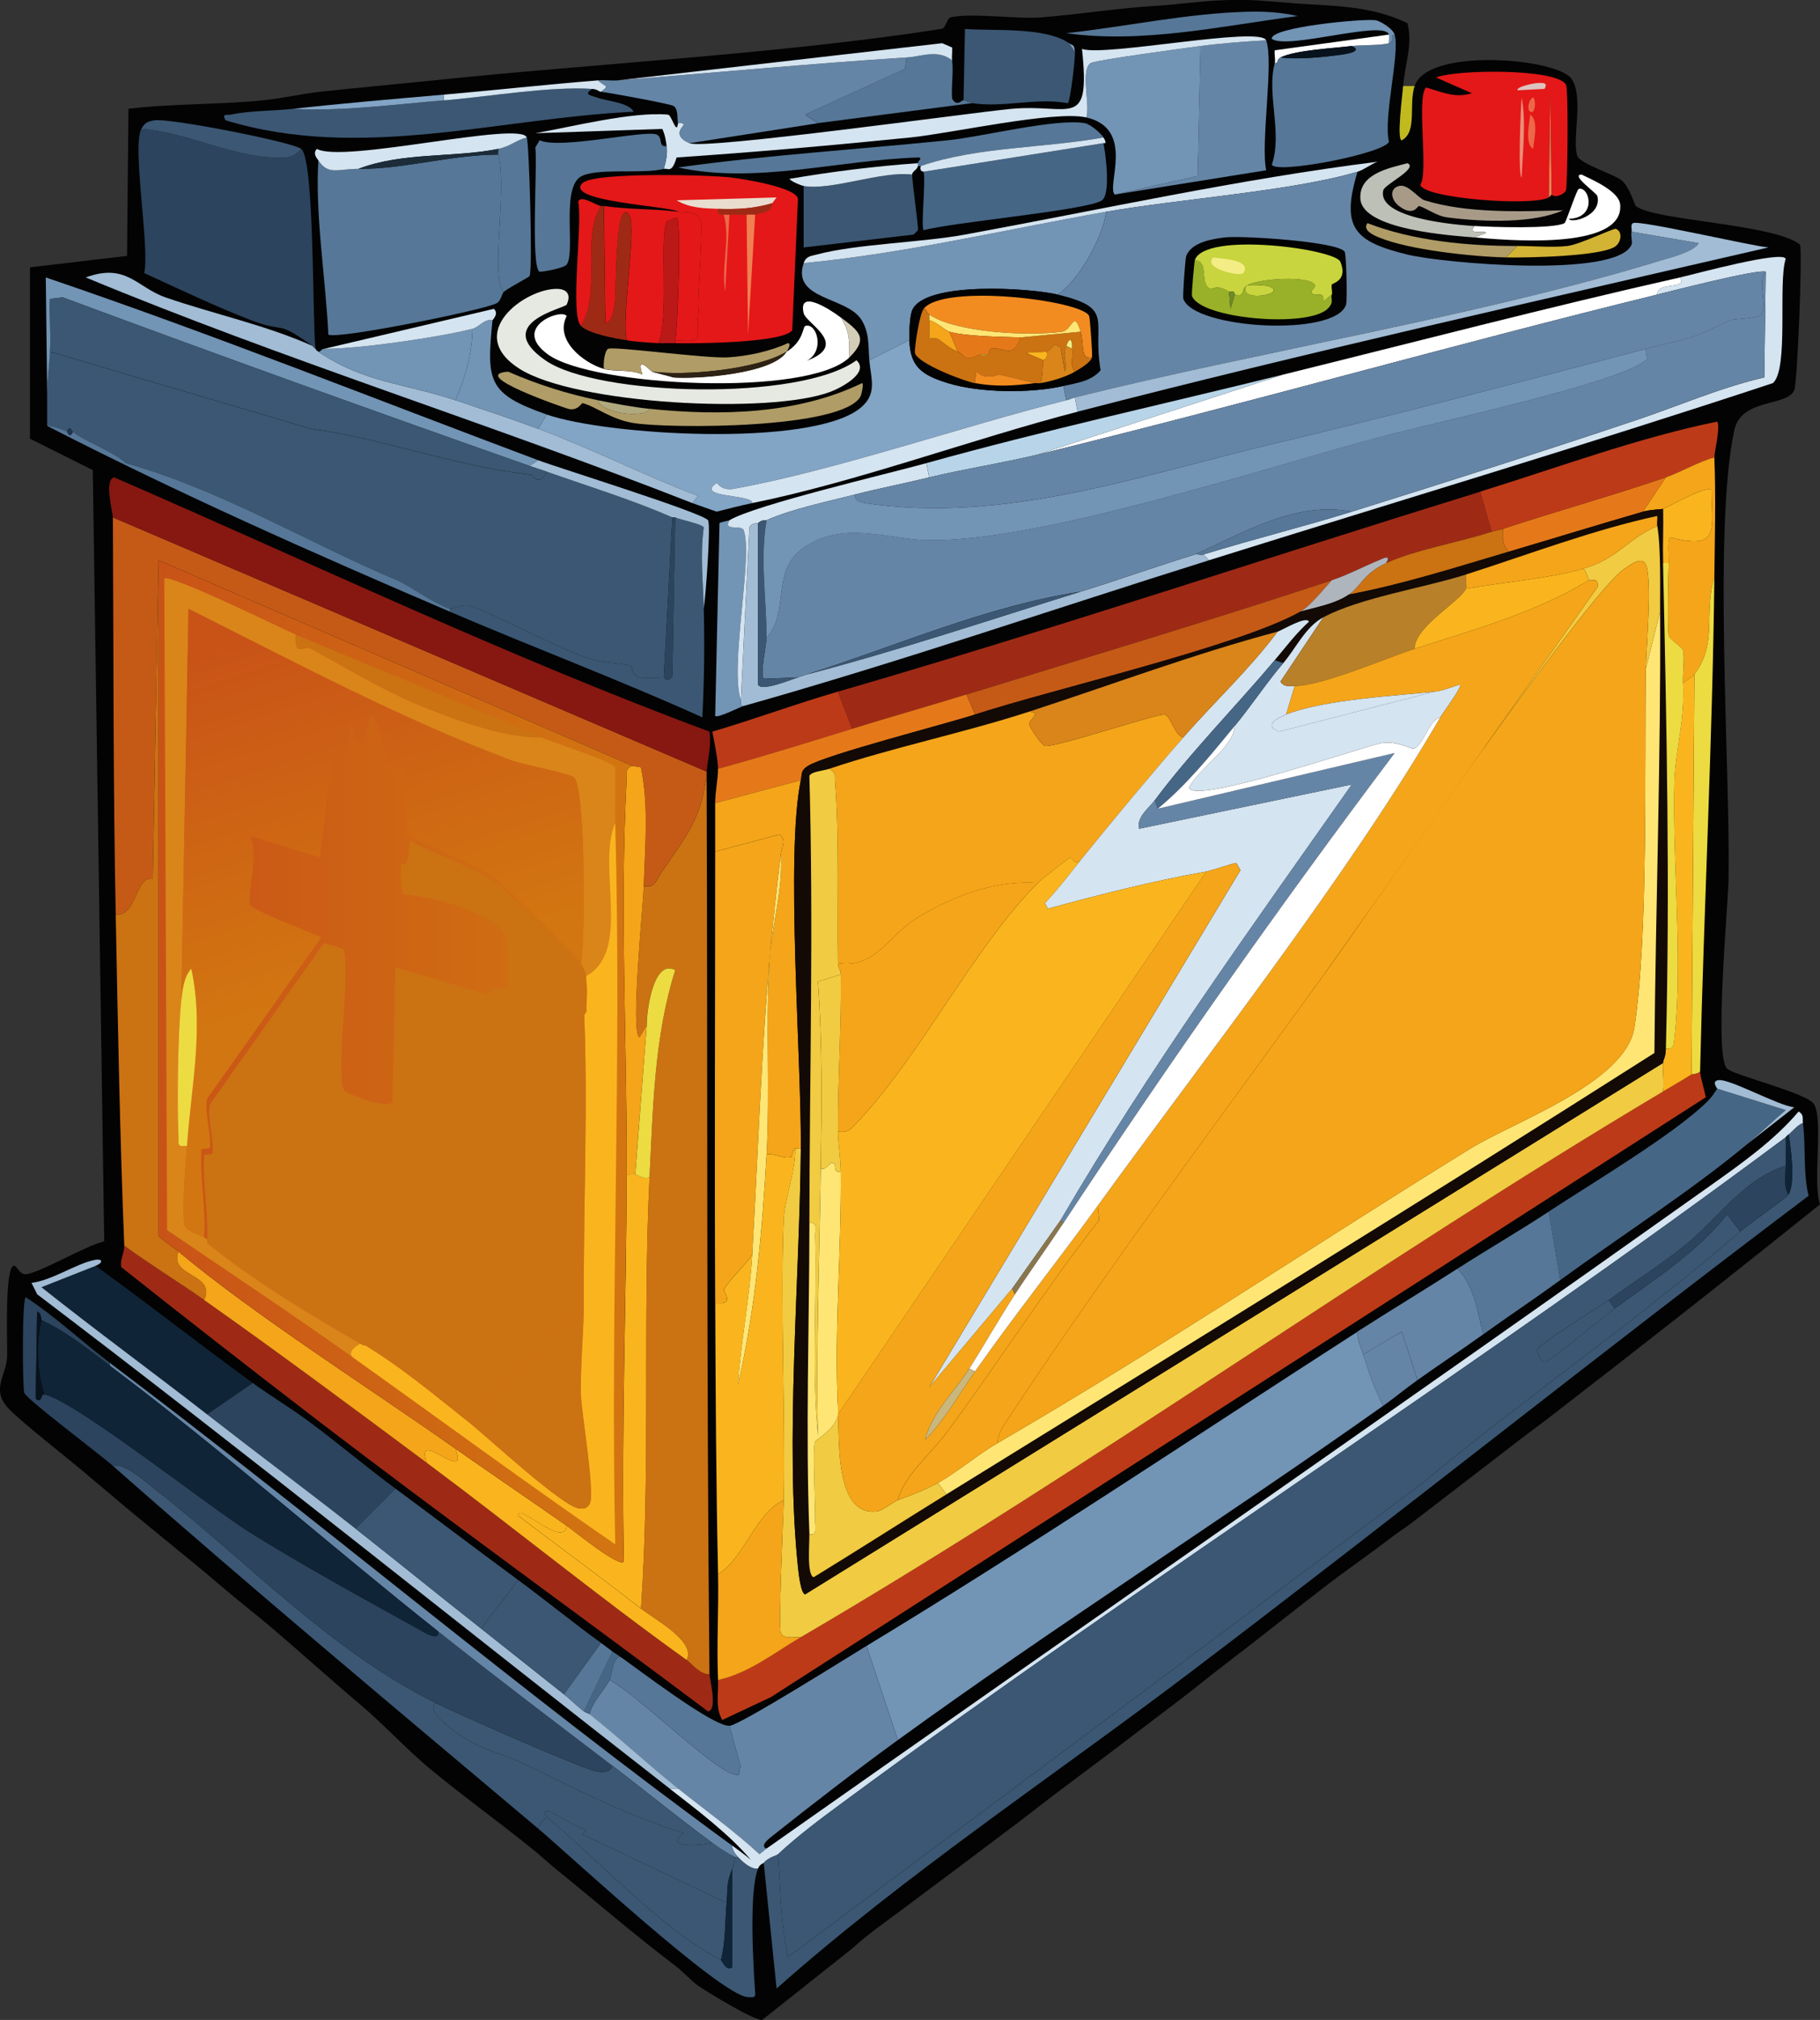 <?xml version="1.0" encoding="UTF-8"?>
<svg id="Ebene_2" data-name="Ebene 2" xmlns="http://www.w3.org/2000/svg" xmlns:xlink="http://www.w3.org/1999/xlink" viewBox="0 0 461.6 512"><rect x="0" y="0" width="461.6" height="512" fill="#333333" stroke="none"/>
  <defs>
    <style>
      .cls-1 {
        fill: #e41818;
      }

      .cls-2 {
        fill: #2e2214;
      }

      .cls-3 {
        fill: #2c445d;
      }

      .cls-4 {
        fill: #e6e8e2;
      }

      .cls-5 {
        fill: #c0ba1e;
      }

      .cls-6 {
        fill: url(#Unbenannter_Verlauf_9);
      }

      .cls-7 {
        fill: #08121d;
      }

      .cls-8 {
        fill: #030303;
      }

      .cls-9 {
        fill: #afb5bc;
      }

      .cls-10 {
        fill: #102437;
      }

      .cls-11 {
        fill: #b0a97d;
      }

      .cls-12 {
        fill: #f4a519;
      }

      .cls-13 {
        fill: #ddc3be;
      }

      .cls-14 {
        fill: #cb7213;
      }

      .cls-15 {
        fill: #b09c66;
      }

      .cls-16 {
        fill: #eddb42;
      }

      .cls-17 {
        fill: #99b029;
      }

      .cls-18 {
        fill: #82a4c5;
      }

      .cls-19 {
        fill: #bdc0b6;
      }

      .cls-20 {
        fill: #e5791a;
      }

      .cls-21 {
        fill: #ed6849;
      }

      .cls-22 {
        fill: #ffe674;
      }

      .cls-23 {
        fill: #861811;
      }

      .cls-24 {
        fill: #fff;
      }

      .cls-25 {
        fill: #130a06;
      }

      .cls-26 {
        fill: #eb8d79;
      }

      .cls-27 {
        fill: #a79b88;
      }

      .cls-28 {
        fill: #f4ed85;
      }

      .cls-29 {
        fill: #1c2c38;
      }

      .cls-30 {
        fill: #b8d4e8;
      }

      .cls-31 {
        fill: #f1cb41;
      }

      .cls-32 {
        fill: #fab51e;
      }

      .cls-33 {
        fill: #a1bcd4;
      }

      .cls-34 {
        fill: #3b5773;
      }

      .cls-35 {
        fill: #22354c;
      }

      .cls-36 {
        fill: #d4e4f0;
      }

      .cls-37 {
        fill: url(#Unbenannter_Verlauf_9-2);
      }

      .cls-38 {
        fill: #f08052;
      }

      .cls-39 {
        fill: #b88029;
      }

      .cls-40 {
        fill: #bd3a18;
      }

      .cls-41 {
        fill: #567797;
      }

      .cls-42 {
        fill: #7294b5;
      }

      .cls-43 {
        fill: #8a764d;
      }

      .cls-44 {
        fill: #e9ddcf;
      }

      .cls-45 {
        fill: #bb1818;
      }

      .cls-46 {
        fill: #d3ccb7;
      }

      .cls-47 {
        fill: #c8d53e;
      }

      .cls-48 {
        fill: #6585a6;
      }

      .cls-49 {
        fill: #6e8a2b;
      }

      .cls-50 {
        fill: #466686;
      }

      .cls-51 {
        fill: #d9851a;
      }

      .cls-52 {
        fill: #f28c21;
      }

      .cls-53 {
        fill: #9e2a16;
      }

      .cls-54 {
        fill: #c55a17;
      }

      .cls-55 {
        fill: #cab77e;
      }

      .cls-56 {
        fill: #d3b334;
      }
    </style>
    <linearGradient id="Unbenannter_Verlauf_9" data-name="Unbenannter Verlauf 9" x1="40.2" y1="269.01" x2="160.39" y2="269.01" gradientUnits="userSpaceOnUse">
      <stop offset="0" stop-color="#c95317"/>
      <stop offset="1" stop-color="#d27611"/>
    </linearGradient>
    <linearGradient id="Unbenannter_Verlauf_9-2" data-name="Unbenannter Verlauf 9" x1="66.77" y1="161.28" x2="94.29" y2="247.5" xlink:href="#Unbenannter_Verlauf_9"/>
  </defs>
  <g id="Ebene_1-2" data-name="Ebene 1">
    <g>
      <path class="cls-8" d="M327.65.81c10.12.7,20.1.55,29.32,5.07,1.41,5.4-.72,10.68-1.09,15.93-.12,1.76-1.7,13.66-.36,13.76,4.02-2.22,1.68-8.97,3.26-13.76,3.27-9.9,36.27-7.05,39.82-1.81,3.17,4.68.02,15.45,1.45,19.55.69,1.97,9.66,4.79,11.22,6.15,2.23,1.94,3.21,6.19,3.62,6.52,4.63,3.74,34.92,4.47,41.63,9.77.71,1.7-.68,35.25-1.45,36.93-1.95,4.24-13.44,1.93-15.21,10.14-5.36,24.95-1.01,84.89-1.45,113.68-.11,6.97-3.76,45.13-.36,48.15,2.02,1.8,20.49,6.18,22.08,9.05,2.32,4.18-.43,19.63,1.45,25.34-22.97,18.45-46.19,36.68-69.51,54.67-1.89,1.46-3.89,2.88-5.79,4.34-9.4,7.24-18.84,14.49-28.24,21.72-1.48,1.14-3.27,2.23-5.07,3.62-5.44,4.19-11.18,8.11-16.65,12.31-8.72,6.69-17.33,13.62-26.07,20.27-3.42,2.6-6.74,5.38-10.14,7.96-6.03,4.58-12.07,9.18-18.1,13.76-4.8,3.64-9.68,7.22-14.48,10.86-3.14,2.38-6.26,4.86-9.41,7.24-9.62,7.26-19.31,14.51-28.96,21.72-4.39,3.28-8.97,6.43-13.03,10.14l-22.81,18.1c-2.08.17-13.92-7.06-16.29-8.69-1.57-1.09-3.93-3.67-5.79-5.07-9.97-7.51-20.56-16.65-30.41-24.62-1.67-1.35-3.35-2.94-5.07-4.34-8.71-7.11-18.4-14.03-26.79-21-5.91-4.92-11.66-11.23-18.1-16.65-7.3-6.14-14.44-12.63-21.72-18.83-4.04-3.43-8.3-6.71-12.31-10.14-9.76-8.35-19.98-16.27-29.69-24.62-1.44-1.24-2.94-2.4-4.34-3.62-4.84-4.22-17.36-13.88-20.64-17.38-4.61-4.92-.51-8.18-.36-13.4.08-2.68-.72-23.06,1.81-22.81.56.06,1.45,2.27,2.9,2.17,3.38-.22,15.46-7.41,19.91-8.33l-2.9-195.5-15.93-7.96v-43.44l24.62-2.9.36-37.29c11.37-1.37,23.02-1,34.39-2.17,4.81-.5,9.62-1.65,14.48-2.17,9.64-1.04,19.32-1.9,28.96-2.9,41.98-4.36,87.15-6.59,128.52-13.03.82-.13,1.31-2.7,2.17-2.9,5.54-1.23,16.66.53,23.17,0,9.47-.78,19.17-2.32,28.6-2.9,5.79-.35,11.59-1.22,17.38-1.45,7.5-.3,10.78.27,17.38.72Z"/>
      <g>
        <path class="cls-24" d="M373.99,60.18l2.9-1.09c-.06-.97-4.95.72-2.9-1.81,4.06.28,20,.8,22.81-.72.41-.22,3.11-8.57,3.62-8.69,2.74-.65,4.74,7.38-2.53,7.6.62,1.28,8.46-.78,7.24-5.79-.19-.77-6.94-5.41-3.98-5.43,2.78,1.36,9.48,4.22,9.77,7.6,1.06,12.01-30.38,8.88-36.93,8.33Z"/>
        <path class="cls-19" d="M373.99,57.29c-2.06,2.53,2.84.84,2.9,1.81l-2.9,1.09c-5.77-.48-28.42-1.91-28.96-9.77-.44-6.36,7.23-7.81,11.95-9.05,2.84,1.3-5.81,5.36-6.15,6.88-1.63,7.25,18.94,8.76,23.17,9.05Z"/>
        <path class="cls-27" d="M354.8,47.15c2.34-.63,4.88,3.11,6.52,3.62,10.52,3.3,24.1,2.88,35.12,2.53-7.37,3.31-19.88,3.04-29.32,1.81-2.91-.38-5.29-2.36-7.24-2.9-.3-.08-1.32,2.87-5.07,0-2-1.53-2.55-4.38,0-5.07Z"/>
        <path class="cls-15" d="M384.85,62.35l-2.9,2.9c-8.41-.19-24.57-1.89-32.22-5.07-1.05-.43-4.34-1.78-2.9-3.62,11.67,4.52,25.51,5.81,38.01,5.79Z"/>
        <path class="cls-56" d="M381.95,65.25l2.9-2.9c3.92,0,8.94.43,12.67,0,3.16-.36,11.7-4.57,12.31-4.34,1.68.63,1.41,3.18,0,4.34-3.24,2.68-23.02,3.01-27.88,2.9Z"/>
        <g>
          <path class="cls-1" d="M393.54,49.32l-.36-25.34-.36,26.07c-4.33,2.34-32.25.19-32.58-3.26,2.13-2.95-1.05-22.13,1.45-24.62,3.87,1.11,7.38,2.83,11.59,1.45l-9.05-3.98c5.11-2.07,30.52-2.34,32.94,1.81.68,1.16.4,25.51,0,26.79-.23.76-2.55,2.15-3.62,1.09Z"/>
          <g>
            <polygon class="cls-38" points="393.54 49.32 392.82 50.05 393.18 23.98 393.54 49.32"/>
            <path class="cls-26" d="M385.94,24.7c1.18,6.49.23,13.68,0,20.27-1.01,0-.23-18.53,0-20.27Z"/>
            <path class="cls-21" d="M388.11,29.05c2.17,1.43.94,6.57.72,8.69-2.16-1.39-.94-6.56-.72-8.69Z"/>
            <path class="cls-13" d="M389.56,21.08c1.1,0,3.33-.49,2.17,1.45l-6.88.36c-.19-1.01,4.45-1.81,4.71-1.81Z"/>
            <path class="cls-21" d="M388.83,24.7c.76.44.65,4.41-.72,3.62-.92-.53-.38-3.16.72-3.62Z"/>
          </g>
        </g>
      </g>
      <g>
        <path class="cls-4" d="M141.2,73.22c2.61.01,3.69,1.45,2.53,3.98-.45.98-19.06,4.65-5.43,14.12,13.21,9.17,64.63,10.48,78.92,0,3.41,3.09-3.81,6.93-6.52,7.96-15.35,5.87-64.76,3.18-78.92-5.79s1.32-20.31,9.41-20.27Z"/>
        <path class="cls-24" d="M213.25,80.46c2.35,3.75,2.13,5.91,2.17,10.14-10.42,10.15-65.12,7.38-76.39-.72-9.54-6.86,3.35-11.83,4.71-9.77-3.17,6,4.19,11.88,9.41,13.4,2.69.78,7.18.04,9.77,1.45-1.72-5.39,2.19-.77,2.53-.72l5.43,1.45c6.27.42,25.17-.96,28.6-6.52,4.31-2.62,4.14-6.3,4.71-6.52,3.23-1.24,5.69,8.1-1.45,9.41,14.06-4.16,1.75-9.88,1.09-12.67-1.51-6.34,6.89-.84,9.41,1.09Z"/>
        <path class="cls-15" d="M151.7,101.45c.2,2.98,11.52,4.91,13.03,2.17,18,1.85,37.52,1.42,53.94-6.52.46.24-.24,3.01-.36,3.26-4.21,8.44-48.4,8.31-57.56,6.88-5.79-.9-9.63-4.22-13.03-5.07-.19-.05-1.23,2.12-3.62,1.45-1.23-.35-25.56-8.69-15.21-9.41,7.21,3.16,15.1,5.69,22.81,7.24Z"/>
        <path class="cls-15" d="M199.49,89.14c-7.44,4.52-25.57,6.19-34.03,5.07-.34-.05-4.26-4.66-2.53.72-2.6-1.41-7.08-.67-9.77-1.45-.19-1.14.13-4.57,1.09-5.07,1.35-.7,24.78,2.51,30.41,2.17,4.92-.3,10.68-1.52,15.21-3.62.92.21-.12,1.78-.36,2.17Z"/>
        <path class="cls-11" d="M164.74,103.63c-1.51,2.74-12.83.8-13.03-2.17,4.12.83,8.88,1.75,13.03,2.17Z"/>
        <path class="cls-46" d="M215.42,90.59c-.05-4.23.18-6.39-2.17-10.14,4.49,3.43,7.22,5.22,2.17,10.14Z"/>
        <g>
          <path class="cls-1" d="M171.98,53.67c2.16.29,4.86-.43,5.79,2.53.45,1.43-.68,17.62-.72,21,0,.77.32.17,0,2.9-.65,5.64,2.24,6.77-5.79,6.15.67-3.65,1.63-30.23.36-31.13-.11-.08-2.47.96-2.53,1.09-1.91,3.91.71,25-2.17,30.77-2.62-.16-5.38-.32-7.96-.72-1.42-5.28,2.48-28.41.72-31.5-3.62-6.36-3.47,19.8-3.62,21-.2,1.51-.48,6.02-2.53,6.15l-.36-29.69c6.56.93,13.1.69,18.83,1.45Z"/>
          <path class="cls-53" d="M158.94,86.25c-2.87-.45-9.59-1.65-11.59-3.62,5.31-8.59-.06-22.28,5.07-30.41.23.04.49-.03.72,0l.36,29.69c2.05-.14,2.34-4.65,2.53-6.15.15-1.2,0-27.35,3.62-21,1.76,3.09-2.14,26.22-.72,31.5Z"/>
          <path class="cls-45" d="M171.25,86.25v.72c-1.44-.04-2.91.09-4.34,0,2.88-5.77.27-26.86,2.17-30.77.06-.12,2.42-1.17,2.53-1.09,1.26.91.3,27.49-.36,31.13Z"/>
          <path class="cls-1" d="M152.43,52.22c-5.13,8.13.24,21.82-5.07,30.41-2.91-2.87.49-26.42-.72-31.5.7-1.86,4.24.81,5.79,1.09Z"/>
          <g>
            <path class="cls-1" d="M171.25,86.97v-.72c8.03.61,5.14-.52,5.79-6.15.32-2.72,0-2.13,0-2.9.04-3.38,1.17-19.56.72-21-.93-2.96-3.63-2.25-5.79-2.53-1.83-1.45-28.95-2.53-24.26-7.24,2.88-2.89,32.25-2.09,37.65-1.45,2.94.35,16.65,2.48,17.02,5.43l-1.45,33.31c-2.33,3.24-25.18,3.39-29.69,3.26Z"/>
            <path class="cls-38" d="M191.53,54.39l-1.81,30.41-.36-30.41c1.17-.1,2.07.03,2.17,0Z"/>
            <path class="cls-44" d="M195.87,51.49c-4.5,1.39-9.07,1.61-13.76,1.45-3.65-.13-7.27-.22-10.5-2.17l25.34-.72-1.09,1.45Z"/>
            <path class="cls-21" d="M185.01,54.39l-1.09,19.55c-1.08-6.29,1.41-13.25-.36-19.55h1.45Z"/>
            <path class="cls-53" d="M195.87,51.49c.15,2.29-2.61,2.46-4.34,2.9-.11.03-1.01-.1-2.17,0-1.41.12-2.92,0-4.34,0h-1.45c-.03-.1-1.96.47-1.45-1.45,4.69.16,9.25-.06,13.76-1.45Z"/>
          </g>
        </g>
        <path class="cls-2" d="M199.49,89.14c-3.43,5.55-22.34,6.93-28.6,6.52l-5.43-1.45c8.46,1.12,26.59-.54,34.03-5.07Z"/>
      </g>
      <g>
        <path class="cls-42" d="M344.3,337.5c-.1,2.23.82,3.78,1.45,5.79,1.38,4.42,2.9,8.94,5.07,13.03-40.6,28.75-82.9,55.57-123.09,84.72l-7.96-23.89c41.99-25.43,83.22-53.07,124.54-79.65Z"/>
        <path class="cls-48" d="M227.73,441.04c-10.4,7.54-22.12,16.6-32.22,24.62-.55.43-2.89,2.27-1.09,2.9l-1.81,1.45c-6.5-6.01-13.73-11.15-20.64-16.65-7.58-6.04-14.79-12.8-22.45-18.83.63-3.1,3.84-6.19,5.07-8.69,6.8,3.46,25.85,22.41,31.5,23.89,2.67.7.71-1.07,1.81-1.81l-2.9-10.5c2.8-.27,29.97-17.38,34.76-20.27l7.96,23.89Z"/>
        <path class="cls-3" d="M27.89,345.46v.72c-6.03-4.53-10.75-8.4-17.38-11.59-.11-.05.06-1.77-1.09-2.17l-.36,22.08c1.59,1.39,1.26-1.28,2.17-1.09,7.75,1.61,41.76,28.47,51.77,34.76,13.76,8.64,29.86,17.39,44.17,25.34.49.27,4.39,2.64,3.98,0,14.56,11.54,29.38,22.79,44.17,34.03-.52,1.81-2.63,1.69-3.98,1.45-3.79-.68-35.63-14.76-40.91-17.38-27.01-13.39-47.9-36.06-71.32-54.3-2.46-1.91-7.58-6.64-10.5-5.79-3.11-2.74-21.8-16.8-22.45-18.46-.44-1.14-.61-23.53.36-24.26,7.58,4.92,14.2,11.26,21.36,16.65Z"/>
        <path class="cls-8" d="M182.11,194.86c.02,2.48-.73,5.84-.72,8.69,0,4.09,0,8.21,0,12.31,0,38.12-.18,76.28,0,114.4.11,22.96.23,45.84.72,68.79.19,8.89-.4,17.91,0,26.79.15,3.37-.77,7.08,1.09,10.14l12.31-5.79,237.13-152.05c.09.45-.04.98,0,1.45-8.59,8.26-29.03,20.42-39.82,27.51-7.55,4.96-15.54,9.57-23.17,14.48-8.37,5.39-16.96,10.54-25.34,15.93-41.32,26.58-82.55,54.22-124.54,79.65-4.78,2.9-31.96,20.01-34.76,20.27-3.92.38-22.89-14.1-27.51-17.38-.73-.51-1.47-.95-2.17-1.45-.93-.67-1.92-1.47-2.9-2.17-7.09-5.11-13.94-10.73-21-15.93-10.41-7.65-20.73-15.5-31.13-23.17-7.58-5.59-14.86-11.82-22.45-17.38l.72-1.45c33.29,25.55,67.42,50.13,101.01,75.3,2.5-.35.37-8.27.36-9.41-.78-76.02-.45-152.13-.72-228.08.03-.24-.02-.49,0-.72.35-3.36,1.24-6.68.72-10.14h.72c.49,2.4,1.43,7.21,1.45,9.41Z"/>
        <path class="cls-34" d="M110.43,431.63c-2.05,2.05,2.56,5.36,3.98,6.52,6.78,5.52,12.58,5.98,19.55,9.41,13.01,6.4,25.53,12.82,39.46,17.02-5.25,4.01,4,3.31,7.24,2.53,1.82,1.33,3.77,2.61,5.79,3.62-.14.81-.44,2.19-.72,2.9-1.63,4.11-1.09,4.78-1.45,8.69l-36.57-17.38,1.09-1.09c-2-.34-8.67-4.61-9.77-4.71-2.06-.18-.08,1.2-.36,1.45-1.02.91-1.82,1.49-2.17,2.9-36.13-30.42-72.46-60.72-107.89-91.96,2.92-.84,8.04,3.88,10.5,5.79,23.42,18.24,44.31,40.91,71.32,54.3Z"/>
        <path class="cls-34" d="M193.7,472.17c1.02-1.36,3.35-1.92,3.62-2.17.71,9.21.52,16.82,2.53,26.07l160.02-119.47c26.66-22.11,55.27-41.75,81.46-64.44,1.88-1.63,11.8-8.54,12.31-9.41,1.74-3,.61-11.62,0-15.21.97-.75,2.23-2.43,3.62-2.9.78,5.85,0,12.65,1.45,18.46-52.86,39.83-104.69,81.3-157.48,121.28-34.83,26.37-71.58,50.7-104.27,79.65l-3.26-31.86Z"/>
        <path class="cls-50" d="M443.5,289.71c-14.43,12.03-32.39,23.54-47.79,34.76l-2.9-17.38c10.79-7.09,31.24-19.25,39.82-27.51,1.74-1.68,1.65-1.86,2.9-3.62l17.38,5.43c-3.16,2.66-6.28,5.72-9.41,8.33Z"/>
        <path class="cls-36" d="M457.26,284.64c-1.39.47-2.65,2.15-3.62,2.9-.56.44-.68.69-.72.72-78.27,58.32-160.86,110.84-239.3,168.71-5.62,4.15-11.16,8.26-16.29,13.03-.28.26-2.6.81-3.62,2.17-.11.15-1,.29-1.45,1.45-1.78.34-4.02-1.77-5.07-2.9-.63-.68-1.57-1.84-1.45-2.9,1.59,1.16,3.22,2.32,4.71,3.62-5.45-6.5-13.64-12.65-20.64-18.1h2.17c6.91,5.5,14.13,10.64,20.64,16.65l1.81-1.45c79.69-56.08,159.89-111.61,239.3-167.98,7.86-5.58,16.25-11.49,22.45-18.83,1.41.88.92,1.68,1.09,2.9Z"/>
        <path class="cls-10" d="M64.09,350.53l-11.59,7.96c-13.91-10.83-28.19-21.25-42-32.22l13.76-5.43c13.4,9.69,26.46,19.98,39.82,29.69Z"/>
        <path class="cls-3" d="M64.09,350.53c4.46,3.24,9.31,6.16,13.76,9.41,7.59,5.56,14.87,11.79,22.45,17.38l-10.14,10.14c-12.43-9.77-25.17-19.24-37.65-28.96l11.59-7.96Z"/>
        <path class="cls-33" d="M24.27,320.84l-13.76,5.43c13.81,10.97,28.09,21.39,42,32.22,12.48,9.72,25.22,19.19,37.65,28.96,10.65,8.37,21.2,16.95,31.86,25.34,7,5.51,13.99,11.12,21,16.65,1.55,1.22,3.26,2.92,5.07,4.34.22.18,1.23.55,1.45.72,7.65,6.03,14.87,12.79,22.45,18.83h-2.17c-53.51-41.68-106.32-84.27-160.38-125.26l-1.45-2.9c5.24-.64,11.09-4.78,15.93-5.79,2.2-.46,2.31.68.36,1.45Z"/>
        <path class="cls-48" d="M376.16,338.22c-5.5,3.96-11.16,7.67-16.65,11.59l-3.98-12.31-9.77,5.79c-.63-2.01-1.55-3.56-1.45-5.79,8.39-5.39,16.97-10.54,25.34-15.93,4.34,4.51,5.1,10.94,6.52,16.65Z"/>
        <path class="cls-41" d="M392.82,307.09l2.9,17.38c-6.44,4.69-13.09,9.11-19.55,13.76-1.42-5.71-2.18-12.14-6.52-16.65,7.63-4.91,15.62-9.52,23.17-14.48Z"/>
        <path class="cls-34" d="M182.84,496.79c.3.16,1.47,3.14,2.9,1.81v-24.98c.28-.71.58-2.08.72-2.9h.72c1.05,1.13,3.29,3.23,5.07,2.9-2.31,5.95-1.2,24.53-.72,31.5.17,1.43-.79,1.1-1.81,1.09-6.6-.07-45.69-36.39-53.22-42.72.35-1.4,1.15-1.98,2.17-2.9,13.65,11.24,28.58,28.02,44.17,36.2Z"/>
        <path class="cls-48" d="M185.73,467.83c-.12,1.06.82,2.22,1.45,2.9h-.72c-2.02-1.01-3.98-2.29-5.79-3.62-8.57-6.28-16.87-13.11-25.34-19.55-14.79-11.24-29.61-22.49-44.17-34.03-27.95-22.16-54.72-45.9-83.27-67.34v-.72c53.21,40.08,103.99,83.1,157.85,122.37Z"/>
        <path class="cls-48" d="M359.51,349.81c-2.91,2.07-5.71,4.41-8.69,6.52-2.17-4.1-3.69-8.62-5.07-13.03l9.77-5.79,3.98,12.31Z"/>
        <path class="cls-33" d="M443.5,289.71c3.13-2.61,6.25-5.66,9.41-8.33l-17.38-5.43c.06-.09-1.62-1.92.36-2.17,2.88-.37,15.2,6.53,19.19,6.88l-11.59,9.05Z"/>
        <path class="cls-41" d="M157.49,420.04c4.63,3.27,23.6,17.75,27.51,17.38l2.9,10.5c-1.1.74.86,2.51-1.81,1.81-5.64-1.48-24.69-20.43-31.5-23.89.64-1.3.74-6.17,2.9-5.79Z"/>
        <path class="cls-50" d="M157.49,420.04c-2.15-.38-2.26,4.49-2.9,5.79-1.23,2.5-4.43,5.59-5.07,8.69-.22-.18-1.23-.55-1.45-.72l7.24-15.21c.7.5,1.44.93,2.17,1.45Z"/>
        <path class="cls-10" d="M27.89,346.19c28.55,21.44,55.31,45.18,83.27,67.34.41,2.64-3.49.27-3.98,0-14.31-7.95-30.4-16.7-44.17-25.34-10.01-6.28-44.02-33.15-51.77-34.76-1.86-5.87-2.14-12.71-.72-18.83,6.62,3.18,11.35,7.06,17.38,11.59Z"/>
        <path class="cls-34" d="M155.32,447.56c8.47,6.44,16.77,13.27,25.34,19.55-3.24.77-12.49,1.47-7.24-2.53-13.93-4.2-26.45-10.61-39.46-17.02-6.97-3.43-12.77-3.89-19.55-9.41-1.42-1.16-6.04-4.47-3.98-6.52,5.28,2.62,37.12,16.7,40.91,17.38,1.35.24,3.46.36,3.98-1.45Z"/>
        <path class="cls-7" d="M10.51,334.6c-1.41,6.12-1.13,12.95.72,18.83-.92-.19-.59,2.48-2.17,1.09l.36-22.08c1.15.41.98,2.12,1.09,2.17Z"/>
        <path class="cls-34" d="M131.43,400.49l-9.41,12.31c-10.66-8.39-21.21-16.97-31.86-25.34l10.14-10.14c10.41,7.67,20.73,15.52,31.13,23.17Z"/>
        <path class="cls-34" d="M152.43,416.42l-9.41,13.03c-7.01-5.53-14-11.14-21-16.65l9.41-12.31c7.06,5.19,13.91,10.82,21,15.93Z"/>
        <path class="cls-41" d="M152.43,416.42c.97.7,1.96,1.51,2.9,2.17l-7.24,15.21c-1.81-1.43-3.52-3.12-5.07-4.34l9.41-13.03Z"/>
        <path class="cls-34" d="M184.29,482.31c-.43,4.75-.21,9.84-1.45,14.48-15.59-8.18-30.52-24.96-44.17-36.2.28-.25-1.7-1.62.36-1.45,1.11.09,7.78,4.36,9.77,4.71l-1.09,1.09,36.57,17.38Z"/>
        <path class="cls-10" d="M182.84,496.79c1.24-4.64,1.01-9.73,1.45-14.48.36-3.91-.18-4.58,1.45-8.69v24.98c-1.42,1.33-2.59-1.65-2.9-1.81Z"/>
        <path class="cls-34" d="M452.91,295.5c-10.73,3.3-17.47,13.7-25.7,20.27-6.09,4.86-12.87,9.2-19.19,13.76-2.62,1.89-17.8,11.05-18.1,12.67-.15.81,1.02,3.09,2.17,2.9,1.08-.19,15.19-11.8,17.38-13.4,10.08-7.36,20.72-14.09,28.6-23.89l3.26,4.34c-26.18,22.7-54.8,42.33-81.46,64.44l-160.02,119.47c-2.02-9.24-1.83-16.85-2.53-26.07,5.13-4.77,10.67-8.89,16.29-13.03,78.45-57.87,161.03-110.39,239.3-168.71,0,2.41,0,4.84,0,7.24Z"/>
        <path class="cls-3" d="M452.91,295.5c0,2.14-.59,5.49.72,7.24-.51.87-10.43,7.78-12.31,9.41l-3.26-4.34c-7.88,9.81-18.52,16.53-28.6,23.89l-1.45-2.17c6.32-4.55,13.1-8.9,19.19-13.76,8.24-6.57,14.98-16.98,25.7-20.27Z"/>
        <path class="cls-10" d="M453.64,302.74c-1.31-1.75-.72-5.1-.72-7.24,0-2.41,0-4.84,0-7.24.04-.03.16-.29.72-.72.61,3.59,1.74,12.21,0,15.21Z"/>
        <path class="cls-34" d="M409.47,331.71c-2.19,1.6-16.3,13.21-17.38,13.4-1.15.2-2.32-2.09-2.17-2.9.3-1.62,15.48-10.78,18.1-12.67l1.45,2.17Z"/>
      </g>
      <g>
        <path class="cls-5" d="M358.78,21.81c-1.58,4.78.76,11.54-3.26,13.76-1.34-.09.24-12,.36-13.76h2.9Z"/>
        <path class="cls-34" d="M138.67,119.56c10.63,3.75,21.53,7.05,31.86,11.59l-2.17,40.55c-.87.11-5.67.13-6.15,0-2.16-.59-1.77-2.77-2.17-2.9-2.87-.87-7.63-.68-11.59-2.17-9.37-3.54-19.35-9.17-28.96-13.03-1.75-.71-4.78.94-5.43.72-4.18-1.39-10.01-5.81-13.4-7.24-23.1-9.76-44.51-22.85-68.79-29.69-2.75-2.8-10.89-5.78-13.4-7.96-.55-.48-.76-1.79-1.45,0-1.54-.63-3.35-1.41-5.07-1.45-.02-2.65.03-5.32,0-7.96-.04-3.22.55-7.48.72-10.86l66.25,19.55c18.45,2.49,37.3,9.69,55.75,11.59.68.07,1.85,3.46,3.98-.72Z"/>
        <path class="cls-41" d="M126.36,39.18c1.75,6.45-.19,20.43,0,27.88.03,1.19.14,6.23,1.45,6.88-.55.43-.67,2.22-1.81,2.9-2.87,1.69-41.04,9.35-42.72,7.96-.65-13.94-3.4-30.4-2.53-44.17,2.51,3.91,5.07,2.13,10.14,2.17,11.55.1,23.55-3.59,35.48-3.62Z"/>
        <path class="cls-3" d="M76.4,37.74c3.41,2.65,2.8,43.79,3.62,50.68-.7-.49-.68-.69-.72-.72-9.76-6.94-6.6-3.08-15.57-6.52s-18.21-7.89-27.15-11.95c1.44-6.59-3.18-32.24-.72-36.57,10.74.72,22.29,6.68,32.94,7.24,3.12.17,5.51.38,7.6-2.17Z"/>
        <path class="cls-18" d="M230.63,86.25c.24,6.67,3.08,8.8,9.77,10.86,8.14,2.51,21.03,2.62,29.32.72l.72,3.62c-26.31,6.57-58.64,17.81-84.35,22.45-3.19.58-4.15-1.58-4.34-1.45-5.66,3.8,9.2,2.76,9.05,5.07-3.04.62-6.04,1.42-9.05,2.17l-6.15-2.17,1.45-1.81c-13.7-5.18-26.78-11.9-40.55-17.02l2.17-3.62c15.17,5.3,66.56,8.34,79.28-1.45,4.72-3.63,2.95-7.53,2.53-12.31l10.14-5.07Z"/>
        <path class="cls-42" d="M280.59,53.67c-.8,6.25-6.91,17.44-12.31,21-7.05-1.7-33.79-3.44-36.93,3.98-.63,1.49-.79,5.84-.72,7.6l-10.14,5.07c-.32-3.67.08-7.17-2.17-10.5-3.79-5.59-17.6-4.93-14.48-14.12,25.91-2.48,51.22-8.53,76.75-13.03Z"/>
        <path class="cls-42" d="M282.76,49.32c-2.31-1.99,5.34-16.68-7.24-19.55,1.08-2.81-1.55-11.97,1.09-13.76,1.17-.79,24.35-3.87,27.88-4.34l-.72,32.94-21,4.71Z"/>
        <path class="cls-41" d="M323.31,16.01c1.05-.07.29-.9,1.45-1.45,4.52.59,11.03-.09,15.57-.72.42-.06,5.72-.75,2.53-2.17,2.33-.29,7.44-.12,9.41-.72,1.61-.5-.07-1.84,1.45-2.17,1.37,4.89-2.93,20.94-1.45,27.15-1.15,3-28.84,8.31-29.69,5.79,2.74-8.13-1.38-17.73.72-25.7Z"/>
        <path class="cls-48" d="M229.9,14.57l-.36,2.9-25.34,11.59,3.26,2.17-32.58,5.07c-4.7-2.03-1.32-4.41-1.45-4.71-.27-.65-1.41-.27-1.45-.36-.32-.82.18-3.42-1.09-4.34-.76-.55-16.37-3.4-18.46-3.62,2.44-1.75.84-1.21-.72-2.9,1.66-.13,3.41.13,5.07,0,24.26-1.91,48.81-4.24,73.13-5.79Z"/>
        <path class="cls-50" d="M279.86,36.29c.56,2.61,1.88,12.84-.36,14.48-3.42,2.51-38.78,5.65-45.25,7.6-.72-1.27.58-12.05,0-14.84l45.62-7.24Z"/>
        <path class="cls-34" d="M150.25,22.53c-2.5,1.52-.22,1.66,1.09,2.17,2.45.95,8.03,1.19,9.41,3.62-34.38,1.62-69.36,12.59-103.54,2.17-1.1-1.88.47-1.23,1.45-1.45,4.48-1,10.79-.92,15.57-1.45,12.76.67,25.67-1.14,38.38-2.17,11.04-.89,27.12-3.64,37.65-2.9Z"/>
        <path class="cls-48" d="M321.13,10.22c2,5.41-1.44,25.82,0,32.94l-38.38,6.15,21-4.71.72-32.94c5.48-.73,11.13-1.14,16.65-1.45Z"/>
        <path class="cls-36" d="M321.13,10.22c-5.52.31-11.18.72-16.65,1.45-3.53.47-26.71,3.55-27.88,4.34-2.64,1.78,0,10.94-1.09,13.76-8-1.83-34.37,4.04-44.53,5.07-19.75,2-39.56,3.74-59.37,5.07-1.27,4.24-2.19,2.61-3.26,2.9.55-1.91,1-3.76.72-5.79-.2-1.52-.43-2.94-1.09-4.34l-32.22,1.09c9.28-1.63,24.63-5.53,33.67-4.71.93.08,2.17,5.42,2.53,2.17.04.09,1.17-.29,1.45.36.12.3-3.25,2.68,1.45,4.71,3.9,1.69,70.84-7.67,81.46-8.69,15.21-1.45,20.3,5.65,18.1-15.21,5.67,2.04,45.33-5.88,46.7-2.17Z"/>
        <path class="cls-34" d="M178.49,154.31c.24,9.13.12,18.39-.36,27.51-21.11-9.52-42.8-17.68-64.08-26.79v-.72c.65.22,3.68-1.43,5.43-.72,9.61,3.86,19.6,9.49,28.96,13.03,3.96,1.5,8.72,1.3,11.59,2.17.4.12,0,2.31,2.17,2.9.48.13,5.29.11,6.15,0,.11-.01.98,1.66,2.17-.36l.72-40.19c1.28.58,6.82,1.68,7.24,2.53-.96,6.95-.18,13.72,0,20.64Z"/>
        <path class="cls-33" d="M79.3,87.7s.03.24.72.72c.04.03,0,.23.72.72,11.53,7.87,21.71,7.96,34.76,12.31,7.02,2.34,14.06,4.66,21,7.24,13.77,5.12,26.85,11.83,40.55,17.02l-1.45,1.81c-50.8-19.93-104.12-36.53-153.86-57.2,10.35-3.78,12.94,2.53,20.27,5.07,12.31,4.26,25.34,6.97,37.29,12.31Z"/>
        <path class="cls-24" d="M420.33,74.66c-52.46,12.88-104.56,27.73-157.12,40.55l62.27-20.27c33.5-8.28,66.97-17.03,100.64-24.62,1.85,3.31-5.8.85-5.79,4.34Z"/>
        <path class="cls-34" d="M271.17,10.95l1.45,2.17c.15,1.35-1.16,12.75-1.81,13.03-8.14-1.46-16.07,1.19-24.26,0-.11-.02-1.65-.55-2.17-.72l.36-18.1c7.18.59,20.17-.61,26.43,3.62Z"/>
        <path class="cls-36" d="M306.65,142l-1.45-1.45c12.9-3.97,25.75-7.15,37.65-10.86,25.11-7.84,49.37-15.56,72.04-23.17,10.84-3.64,21.38-8.26,32.58-10.86l.36-26.79c-1.96-.74-23.69,4.85-27.51,5.79,0-3.49,7.64-1.04,5.79-4.34,3.51-.79,26.07-6.96,26.79-4.71-2,6.04.86,27.97-3.26,31.5-47.45,15.67-95.32,29.97-143,44.89Z"/>
        <path class="cls-41" d="M169.08,37.01c.27,2.03-.17,3.88-.72,5.79-5.32,1.43-17.86-.43-21.36,2.17-4.59,3.41-1.02,18.76-3.26,22.08-.63.93-6.51,1.96-6.88,1.81-2.32-.92-.49-27.42-1.09-31.5l1.09-1.81c5.11,2.42,26.74-2.69,29.69-1.45,1.66.7.29,3.31,2.53,2.9Z"/>
        <path class="cls-42" d="M136.5,116.66l-2.17,1.45c-39.59-13.93-79.04-28.12-118.38-42.72l-3.26.36c-.16,4.45.22,8.96,0,13.4-.17,3.38-.76,7.64-.72,10.86l-.36-29.69c42.07,14.29,83.33,30.77,124.9,46.34Z"/>
        <path class="cls-34" d="M231.35,44.25c-.03,1.88,1.68,13.45,1.45,14.12l-1.09,1.09-27.88,3.26v-15.57c7.25,1.2,19.66-3.85,27.51-2.9Z"/>
        <path class="cls-33" d="M192.25,132.59v40.91c.78,1.94,8.62-1.35,10.14-1.81.76-.23,1.48-.51,2.17-.72,23.42-6.12,46.41-13.85,69.51-21,9.69-3,19.29-6.44,28.96-9.41.58-.18,1.59.18,2.17,0l1.45,1.45c-39.31,12.3-78.34,25.75-118.02,36.93-1.11.04-.56-.96-.72-1.45l2.17-43.81c.4-1.18,2.08-1.01,2.17-1.09Z"/>
        <path class="cls-41" d="M279.86,34.84c-15.25,2.78-31.95,2.3-46.34,7.24h-.72c.03-.23-.01-.49,0-.72.03-.79,1.15-.95.36-1.45-20.35.59-41.47,6.86-61.18,2.53,22.45-3.12,45.67-4.57,68.42-6.88,8.59-.87,27.45-5.62,34.76-4.34,1.24.22,3.9,2.33,4.71,3.62Z"/>
        <path class="cls-42" d="M119.84,83.35c-.15,6.4-1.78,12.39-4.34,18.1-13.04-4.35-23.23-4.44-34.76-12.31.66.06.75-.73,1.45-.72,8.75.05,29.01-2.89,37.65-5.07Z"/>
        <path class="cls-36" d="M273.34,104.35c-26.82,6.95-55.96,17.78-82.54,23.17.15-2.31-14.72-1.27-9.05-5.07.19-.13,1.15,2.02,4.34,1.45,25.71-4.64,58.04-15.88,84.35-22.45.96-.24,1.52-.56,2.17-.72l.72,3.62Z"/>
        <path class="cls-41" d="M241.49,15.29c.38,3.02-.28,6.66,0,9.77,1.29,2.14,2.44.21,2.9.36.52.17,2.06.71,2.17.72l-39.1,5.07-3.26-2.17,25.34-11.59.36-2.9c3.89-.25,7.89-2.14,11.59.72Z"/>
        <path class="cls-30" d="M325.48,94.94l-62.27,20.27c-9.07,2.21-18.47,3.59-27.51,5.79l-.72-3.62c29.98-8.34,60.31-14.98,90.51-22.45Z"/>
        <path class="cls-42" d="M185.01,131.86c-1.72,2.93,3.07,1.04,3.62,2.53,2.43,6.58-3.63,34.43-.72,43.08.16.49-.39,1.49.72,1.45-.76.21-6.84,3.26-7.24,2.53l1.09-48.87c.56-.3,2.31-.59,2.53-.72Z"/>
        <path class="cls-41" d="M133.6,34.84c.62,1.68,1.53,33.56.72,35.12-.18.34-4.9,2.73-6.52,3.98-1.31-.65-1.42-5.69-1.45-6.88-.19-7.45,1.75-21.42,0-27.88-.11-.39.05-.99,0-1.45,2.99-.61,4.51-2.16,7.24-2.9Z"/>
        <path class="cls-41" d="M17.03,109.42c.07.03.67,1.94,1.45,0,2.51,2.19,10.64,5.17,13.4,7.96,24.27,6.83,45.68,19.92,68.79,29.69,3.39,1.43,9.22,5.85,13.4,7.24v.72c-34.38-14.71-68.88-29.99-102.09-47.06,1.72.04,3.53.81,5.07,1.45Z"/>
        <path class="cls-36" d="M344.3,43.53c-16.36,4.89-45.39,6.91-63.72,10.14-25.53,4.5-50.84,10.55-76.75,13.03.61-1.78,1.78-1.78,3.26-2.17,10.09-2.71,26.53-3.03,37.65-5.07,34.76-6.38,69.7-14.08,104.63-18.46-1.67.6-3.46,2.05-5.07,2.53Z"/>
        <path class="cls-36" d="M235.69,121c-6.23,1.51-12.64,2.76-18.83,4.34-6.84,1.75-16.18,3.7-22.45,6.52-.53.24-.84-.35-2.17.72-.09.08-1.77-.09-2.17,1.09l-2.17,43.81c-2.91-8.66,3.15-36.5.72-43.08-.55-1.5-5.34.4-3.62-2.53,6.52-3.9,40.11-11.74,49.96-14.48l.72,3.62Z"/>
        <path class="cls-42" d="M124.91,81.18c-1.5,15.39-1.33,18.62,13.76,23.89l-2.17,3.62c-6.94-2.58-13.98-4.9-21-7.24,2.56-5.71,4.19-11.7,4.34-18.1,1.64-.41,3.04-2.65,5.07-2.17Z"/>
        <path class="cls-36" d="M133.6,34.84c-2.73.73-4.25,2.29-7.24,2.9-11.09,2.26-24.32.77-35.48,5.07-5.07-.04-7.63,1.74-10.14-2.17,0-.15-1.68-1.62-.36-2.9,6.57,3.75,51.63-7.2,53.22-2.9Z"/>
        <path class="cls-36" d="M241.49,15.29c-3.69-2.86-7.69-.97-11.59-.72-24.33,1.55-48.87,3.88-73.13,5.79l82.18-9.41,2.53,1.09c.09,1.07-.13,2.21,0,3.26Z"/>
        <path class="cls-41" d="M316.43,2.98c4.3-.11,8.49.11,12.67,1.09-19.04,2.47-39.44,7.06-58.65,4.34,15.1-1.65,30.79-5.06,45.98-5.43Z"/>
        <path class="cls-34" d="M76.4,37.74c-2.1,2.55-4.48,2.34-7.6,2.17-10.65-.56-22.2-6.52-32.94-7.24.89-1.58,1.52-1.86,3.26-2.17,3.67-.66,35.01,5.47,37.29,7.24Z"/>
        <path class="cls-33" d="M136.5,116.66c5.25,1.97,41.78,13.33,43.08,15.21.76,1.09-.62,19.56-1.09,22.45-.18-6.92-.96-13.68,0-20.64-.42-.85-5.96-1.95-7.24-2.53-.2-.09-.52.09-.72,0-10.33-4.53-21.23-7.84-31.86-11.59-1.43-.5-2.91-.94-4.34-1.45l2.17-1.45Z"/>
        <path class="cls-36" d="M279.86,34.84c1.19,1.91-.02,1.38,0,1.45l-45.62,7.24c-.02-.08-1.12.04-.72-1.45,14.39-4.94,31.09-4.47,46.34-7.24Z"/>
        <path class="cls-36" d="M124.91,81.18c-2.03-.48-3.43,1.76-5.07,2.17-8.64,2.18-28.9,5.12-37.65,5.07l43.08-10.14c1.34,1.3-.35,2.75-.36,2.9Z"/>
        <path class="cls-42" d="M353.72,8.77c-1.52.34.16,1.68-1.45,2.17-.1-.69.16-1.61,0-2.17-1.12-3.86-25.64,3.92-29.69,1.09-.7-2.96,23.59-5.25,26.43-4.71,1.05.2,4.29,2.13,4.71,3.62Z"/>
        <path class="cls-36" d="M232.8,41.36c-.01.24.03.49,0,.72-.14.96-1.43,1.3-1.45,2.17-7.85-.96-20.27,4.09-27.51,2.9-.52-.09-3.12-1.09-3.62-1.81,10.66-1.82,21.68-3.21,32.58-3.98Z"/>
        <path class="cls-36" d="M151.7,20.36c1.57,1.69,3.16,1.14.72,2.9-.63-.07-.83-.63-2.17-.72-10.53-.74-26.61,2-37.65,2.9v-1.45c13.04-1.14,26.02-2.57,39.1-3.62Z"/>
        <path class="cls-24" d="M352.27,8.77c.16.56-.1,1.49,0,2.17-1.97.61-7.08.43-9.41.72-4.84.6-14.06.99-18.1,2.9-1.15.54-.39,1.38-1.45,1.45.23-.87-.15-2.26,0-3.26l28.96-3.98Z"/>
        <path class="cls-18" d="M112.6,23.98v1.45c-12.7,1.03-25.62,2.84-38.38,2.17,12.76-1.42,25.58-2.5,38.38-3.62Z"/>
        <path class="cls-18" d="M272.62,13.12l-1.45-2.17c1.08.73,1.24.28,1.45,2.17Z"/>
        <path class="cls-34" d="M134.32,118.11c1.44.51,2.92.95,4.34,1.45-2.14,4.18-3.31.79-3.98.72-18.45-1.89-37.31-9.1-55.75-11.59L12.68,89.14c.22-4.44-.16-8.95,0-13.4l3.26-.36c39.35,14.6,78.79,28.79,118.38,42.72Z"/>
        <path class="cls-3" d="M170.53,131.14c.2.09.52-.09.72,0l-.72,40.19c-1.19,2.03-2.06.35-2.17.36l2.17-40.55Z"/>
        <path class="cls-35" d="M18.47,109.42c-.78,1.94-1.38.03-1.45,0,.69-1.79.9-.48,1.45,0Z"/>
        <path class="cls-29" d="M126.36,37.74c.05.46-.11,1.06,0,1.45-11.93.03-23.93,3.72-35.48,3.62,11.16-4.3,24.39-2.81,35.48-5.07Z"/>
        <path class="cls-7" d="M342.85,11.67c3.18,1.42-2.12,2.11-2.53,2.17-4.54.63-11.05,1.32-15.57.72,4.04-1.91,13.26-2.29,18.1-2.9Z"/>
        <path class="cls-48" d="M447.84,68.87c-2.31,2.59.47,8.04-1.09,10.86-.54.99-7.28,1.12-7.96,1.45-11.55,5.52-9.29,4.05-21.36,7.24-31.48,8.33-62.4,16.45-93.77,23.89-35.19,8.35-68.86,20.44-104.27,15.21-1.02-.15-2.92-.73-2.53-2.17,6.19-1.58,12.59-2.83,18.83-4.34,9.04-2.2,18.45-3.58,27.51-5.79,52.56-12.82,104.67-27.67,157.12-40.55,3.83-.94,25.55-6.54,27.51-5.79Z"/>
        <path class="cls-48" d="M342.85,129.69c-14.22-2.76-27.31,5.28-39.82,10.86-9.67,2.97-19.27,6.41-28.96,9.41-23.76,3.63-46.61,13.75-69.51,21-.69.22-1.41.49-2.17.72l-8.69.36c-.94-1.33.73-8.78.72-10.5,5.94-6.18,1.04-16.58,9.05-22.45,10.19-7.46,21.74-2.33,31.86-2.17,28.62.46,84.74-18.13,114.4-26.07,13.76-3.68,57.09-12.87,66.61-18.83,2.59-1.62,1-.88,1.09-3.62,12.07-3.19,9.81-1.72,21.36-7.24.69-.33,7.42-.46,7.96-1.45,1.55-2.82-1.22-8.27,1.09-10.86l-.36,26.79c-11.21,2.6-21.75,7.22-32.58,10.86-22.67,7.61-46.93,15.33-72.04,23.17Z"/>
        <path class="cls-41" d="M342.85,129.69c-11.9,3.71-24.75,6.89-37.65,10.86-.58.18-1.59-.18-2.17,0,12.52-5.59,25.6-13.62,39.82-10.86Z"/>
        <path class="cls-34" d="M274.07,149.97c-23.1,7.15-46.09,14.88-69.51,21,22.9-7.25,45.75-17.37,69.51-21Z"/>
        <path class="cls-34" d="M194.42,131.86c-1.71,9.84-.03,19.79,0,29.69,0,1.72-1.66,9.17-.72,10.5l8.69-.36c-1.52.46-9.36,3.75-10.14,1.81v-40.91c1.33-1.07,1.64-.49,2.17-.72Z"/>
        <path class="cls-42" d="M417.43,88.42c-.08,2.74,1.5,2-1.09,3.62-9.53,5.95-52.85,15.14-66.61,18.83-29.66,7.94-85.78,26.52-114.4,26.07-10.11-.16-21.67-5.28-31.86,2.17-8.01,5.86-3.11,16.27-9.05,22.45-.03-9.89-1.71-19.84,0-29.69,6.27-2.82,15.61-4.77,22.45-6.52-.38,1.44,1.52,2.02,2.53,2.17,35.4,5.24,69.08-6.85,104.27-15.21,31.36-7.44,62.29-15.57,93.77-23.89Z"/>
        <g>
          <path class="cls-8" d="M268.28,74.66c14.66,3.53,8.6,6.42,10.86,19.19-2.45,2.82-6.06,3.22-9.41,3.98-8.29,1.89-21.18,1.78-29.32-.72-6.69-2.06-9.53-4.19-9.77-10.86-.06-1.76.09-6.11.72-7.6,3.14-7.42,29.88-5.68,36.93-3.98Z"/>
          <g>
            <path class="cls-52" d="M276.97,90.59c-3.14.64-1.92-3.31-2.9-6.52-1.76-5.77-2.04-.39-4.71,0-8.1,1.17-26.95.28-33.67-4.34-1.01-.7-.52-1.36-1.45-1.45,5.15-6.47,40.22-2.16,42,1.81.21.48.88,9.99.72,10.5Z"/>
            <path class="cls-14" d="M235.69,79.73v6.15c2.67-.98,3.08,1.49,7.24,3.26.92.39,1.56,1.39,1.81,1.45,1.88.46,2.88-.55,3.98-.72.11-.02-.15.45,2.17,0,.07-.01-.26-1.28.36-1.45,2.97-.8,5.64,2.95,7.6-2.9l15.21-1.45c.98,3.21-.24,7.16,2.9,6.52-.41,1.36-3.09,2.89-4.34,3.62-1.48-1.69-.22-4.1-.72-5.79.12-2.07-.48-3.5-1.45-.72-1.14,3.27.31,3.66-.36,6.52l-1.09-6.15-1.45-.72c-.69.52-1.27,1.68-2.17,1.81-1.18.17-3.74.03-5.07.36l4.34,1.81c-.32,1.84-.2,3.94-.72,5.79-.46.08-.98-.06-1.45,0l-9.05-2.17c-2.32.82-4.1.8-5.79-.72l-.36,2.9c-2.86-.51-14.49-5.01-15.21-7.6-.25-.9,1.11-9.89,2.17-11.22.93.09.43.75,1.45,1.45Z"/>
            <path class="cls-51" d="M270.45,87.7c.33.11,1.42.65,1.45.72.51,1.7-.75,4.1.72,5.79-2.47,1.42-5.91,2.42-8.69,2.9.53-1.85.4-3.96.72-5.79.02-.11,1.31-.58.72-2.17.9-.13,1.48-1.29,2.17-1.81l1.45.72,1.09,6.15c.67-2.86-.77-3.25.36-6.52Z"/>
            <path class="cls-52" d="M262.48,97.11c-5.41.69-9.79.96-15.21,0l.36-2.9c1.69,1.52,3.47,1.55,5.79.72l9.05,2.17Z"/>
            <path class="cls-22" d="M274.07,84.08l-15.21,1.45c-4.76-.16-13.79-.24-18.1-1.45-.86-.24-3.63-2.69-5.07-2.9v-1.45c6.72,4.62,25.57,5.52,33.67,4.34,2.67-.39,2.94-5.77,4.71,0Z"/>
            <path class="cls-20" d="M258.86,85.52c-1.96,5.85-4.63,2.1-7.6,2.9-.63.17-.29,1.43-.36,1.45h-2.17c-1.1.18-2.1,1.18-3.98.72-.25-.06-.89-1.06-1.81-1.45l-2.17-5.07c4.31,1.21,13.34,1.29,18.1,1.45Z"/>
            <path class="cls-12" d="M240.76,84.08l2.17,5.07c-4.16-1.77-4.57-4.24-7.24-3.26v-4.71c1.44.21,4.21,2.66,5.07,2.9Z"/>
            <path class="cls-32" d="M265.38,89.14c.59,1.6-.7,2.06-.72,2.17l-4.34-1.81c1.33-.33,3.88-.19,5.07-.36Z"/>
            <path class="cls-28" d="M271.9,88.42c-.02-.08-1.12-.62-1.45-.72.96-2.77,1.57-1.35,1.45.72Z"/>
            <path class="cls-16" d="M250.9,89.87c-2.32.45-2.06-.02-2.17,0h2.17Z"/>
          </g>
        </g>
        <g>
          <path class="cls-48" d="M344.3,43.53c-4.32,14.32-.71,17.71,12.67,21,8.93,2.19,53.16,6.1,56.84-2.53.29-.68-.27-2.44,0-3.26l17.02,2.9c-1.14,2.19-7.08,3.63-9.41,4.34-46.48,14.22-100.75,22.8-148.79,34.76-.66.16-1.21.48-2.17.72l-.72-3.62c3.35-.77,6.96-1.16,9.41-3.98-2.26-12.77,3.8-15.66-10.86-19.19,5.4-3.56,11.51-14.75,12.31-21,18.33-3.23,47.36-5.24,63.72-10.14Z"/>
          <path class="cls-33" d="M273.34,104.35l-.72-3.62c48.05-11.95,102.31-20.53,148.79-34.76,2.34-.71,8.27-2.16,9.41-4.34l-17.02-2.9c.2-.6-.38-1.73.36-2.17,1.51-.89,30.19,5.86,34.39,6.15-58.33,13.49-117.1,26.58-175.22,41.63Z"/>
          <g>
            <path class="cls-8" d="M310.63,60.18c3.97-.5,28.6.99,30.41,3.62.45.66.68,12.38.36,13.4-2.63,8.34-38.71,6.18-41.27-1.45-.22-.64.48-10.22.72-10.86,1.36-3.52,6.61-4.31,9.77-4.71Z"/>
            <path class="cls-17" d="M311.72,73.94l.36,4.34,1.09-3.62c2.82.63,1.52-1.15,2.9-2.17-2.19,4.52,11.54,1.84,5.43,0-.48-.14-5.2-.48-5.43,0,2.47-1.85,15.65-2.75,17.38-.36.49.68-1.22,1.5-.72,2.17.72.97,3.48-.76,2.9,2.17l2.17-1.81c-.43.92.74,1.87-1.09,3.62-5.1,4.9-32.26,2.55-34.39-3.26-.16-.43.58-8.62.72-9.05,3.85.21,1.01,5.87,3.98,7.24.41.19,1.56-1.34,4.71.72Z"/>
            <g>
              <path class="cls-47" d="M337.79,74.66l-2.17,1.81c.58-2.93-2.18-1.2-2.9-2.17-.49-.67,1.21-1.5.72-2.17-1.73-2.39-14.91-1.48-17.38.36-1.37,1.03-.08,2.8-2.9,2.17.07-1.15-1.17-.54-1.45-.72-3.15-2.06-4.3-.53-4.71-.72-2.97-1.37-.13-7.03-3.98-7.24,2.4-7.39,35.59-2.89,36.93.36,1.99,4.82-2.07,5.44-2.17,5.79-.2.69.23,2.03,0,2.53Z"/>
              <path class="cls-28" d="M307.74,65.25c1.88.37,9.91.5,7.6,3.98-.61.93-10.53-1.1-7.6-3.98Z"/>
            </g>
            <path class="cls-49" d="M313.17,74.66l-1.09,3.62-.36-4.34c.28.18,1.52-.42,1.45.72Z"/>
            <path class="cls-47" d="M316.06,72.49c.23-.48,4.95-.14,5.43,0,6.11,1.84-7.62,4.52-5.43,0Z"/>
          </g>
        </g>
      </g>
      <path class="cls-40" d="M432.64,278.12l-237.13,152.05-12.31,5.79c-1.85-3.06-.93-6.77-1.09-10.14,7.88-1.75,14.2-6.89,21-10.86,74.31-43.43,144.66-94.25,218.67-138.3,2.47-1.47,4.79-2.8,7.24-4.34.19-.12,1.52-.09,2.17-.72-.02.94,1.17,5.06,1.45,6.52Z"/>
      <path class="cls-54" d="M179.22,195.58c-.02.24.03.49,0,.72-1.32,11.27-5.1,15.42-11.59,24.98-1.17,1.73-1.57,3.93-4.34,3.26.31-10.06,1.29-20.12-.72-30.05l-2.17-.36-120.19-52.13-1.45,80.73c-4.57-.85-3.97,9.63-9.41,9.05-.67-33.55-.53-67.12-.72-100.64l150.61,64.44Z"/>
      <path class="cls-53" d="M375.44,124.62l2.9,10.14c-8.05,2.66-19.52,4.58-26.79,7.96,1.54-2.42-1.04-1.04-1.81-.72-4.04,1.65-7.76,3.68-11.95,5.07-30.63,10.15-61.84,19.45-92.68,28.96-9.62,2.97-19.34,5.72-28.96,8.69l-3.62-9.41c54.61-15.83,108.6-33.89,162.91-50.68Z"/>
      <path class="cls-23" d="M179.94,185.44c.51,3.46-.38,6.77-.72,10.14L28.61,131.14c0-1.44-2.29-9.54.36-10.14,50.2,21.78,99.61,45.38,150.97,64.44Z"/>
      <path class="cls-53" d="M51.78,329.53c19.05,13.43,37.78,27.36,56.48,41.27,22.09,16.43,43.52,33.95,65.89,49.96,1.68,1.2,3.25,3.59,5.79,3.62.01,1.14,2.14,9.07-.36,9.41-33.59-25.17-67.72-49.75-101.01-75.3-16.01-12.29-32-24.78-47.79-37.29-.43-1.98.8-3.54.72-5.43,6.6,4.79,13.62,9.07,20.27,13.76Z"/>
      <path class="cls-14" d="M45.27,317.22c-2.44,6.61,9.59,5.43,6.52,12.31-6.65-4.69-13.68-8.97-20.27-13.76-1.12-27.92-1.62-56.01-2.17-83.99,5.44.58,4.84-9.9,9.41-9.05l1.45-80.73v171.24c1.5,1.58,3.41,2.6,5.07,3.98Z"/>
      <path class="cls-40" d="M434.81,115.93c-3.91,1.04-8.82,3.88-12.31,5.07-13.58,4.63-27.62,8.52-41.27,13.03-.84.28-2.05.45-2.9.72l-2.9-10.14c19.82-6.13,40.1-13.69,60.1-17.74.89,1.26-.77,7.82-.72,9.05Z"/>
      <path class="cls-12" d="M434.81,146.35c-2.82,9.29.96,16.54-5.07,24.62-.29.38-2.26,1.74-2.9,2.17-.12-2.17.47-6.76,0-8.33-.23-.75-3.39-2.86-3.62-3.62-.37-1.2-.14-16.25,0-18.46.09-1.38-.39-5.88.36-6.52,12.72,3.25,10.56-1.73,10.5-11.95-.91-1.56-11.05,4.34-12.31,4.71-.51.15-3.17.17-5.07.72l5.79-8.69c3.49-1.19,8.4-4.03,12.31-5.07.41,10.34.12,20.09,0,30.41Z"/>
      <path class="cls-16" d="M431.19,271.61c-.65.63-1.98.61-2.17.72l.72-101.37c6.03-8.07,2.25-15.33,5.07-24.62-.48,41.79-2.67,83.86-3.62,125.26Z"/>
      <path class="cls-40" d="M216.14,184.72c-11.29,3.49-22.62,7.03-34.03,10.14-.01-2.2-.96-7.01-1.45-9.41,10.68-3.15,21.16-7.04,31.86-10.14l3.62,9.41Z"/>
      <path class="cls-31" d="M421.78,269.44c-.14,1.83.38,5.17,0,7.24-74.01,44.04-144.36,94.86-218.67,138.3-1.44-.13-4.32.61-5.07-1.09-.68-1.54.64-29.21.72-33.67.42-23.08-.87-49.23,0-71.32.18-4.61,3.13-12.6,2.9-17.74.11-.1.99.06,1.45,0-.26,32.41-4.03,74.75-.72,106.08.13,1.2.68,6.64,1.81,6.88l217.58-134.68Z"/>
      <path class="cls-32" d="M429.02,272.33c-2.45,1.54-4.77,2.87-7.24,4.34.38-2.07-.14-5.41,0-7.24.07-.95.66-1.33.72-3.62,2.06.11,2-.95,2.17-2.53,2.21-19.94-.56-44.62,0-65.17.22-8.05,2.72-15.38,2.17-24.98.63-.43,2.61-1.79,2.9-2.17l-.72,101.37Z"/>
      <path class="cls-12" d="M198.77,380.22c-.08,4.46-1.4,32.13-.72,33.67.75,1.69,3.63.96,5.07,1.09-6.79,3.97-13.12,9.11-21,10.86-.4-8.88.19-17.9,0-26.79,7.01-4.6,9.23-15.22,16.65-18.83Z"/>
      <path class="cls-14" d="M179.94,424.39c-2.54-.03-4.12-2.42-5.79-3.62,2.48-4.66-7.97-10.21-11.59-13.03,2.46-36.35.39-73,2.17-109.33.86-17.57,1.2-35.75,6.52-52.49-5.41-2.97-7.26,9.79-7.24,14.12l-1.81,2.9c-2.38-.65.95-33.87,1.09-38.38,2.78.67,3.17-1.53,4.34-3.26,6.49-9.56,10.27-13.71,11.59-24.98.28,75.95-.05,152.06.72,228.08Z"/>
      <path class="cls-12" d="M163.29,224.54c-.14,4.5-3.47,37.73-1.09,38.38l1.81-2.9-2.9,37.65c-.67-.14-1.48.09-2.17,0,.12-33.39-1.8-66.87,0-100.28.07-1.38-.4-2.72,1.45-3.26l2.17.36c2.02,9.93,1.03,19.99.72,30.05Z"/>
      <path class="cls-54" d="M337.79,147.07c-2.03,2.22-5.49,6.56-7.96,7.96-15.24,8.65-62.84,19.66-82.54,26.07l-2.17-5.07c30.84-9.51,62.05-18.81,92.68-28.96Z"/>
      <path class="cls-20" d="M245.11,176.03l2.17,5.07c-7.85,2.55-37.72,10.15-42.36,13.03-1.86,1.16-1.47,1.99-1.81,3.62l-21.72,5.79c0-2.85.74-6.21.72-8.69,11.41-3.11,22.74-6.65,34.03-10.14,9.62-2.97,19.34-5.72,28.96-8.69Z"/>
      <path class="cls-14" d="M381.23,134.04c-.19,2.73-.21,3.86,1.45,5.79-13.33,3.94-26.89,8.29-40.55,10.86,2.9-1.98,3.67-5.29,9.41-7.96,7.27-3.38,18.74-5.31,26.79-7.96.84-.28,2.05-.45,2.9-.72Z"/>
      <path class="cls-9" d="M351.54,142.73c-5.75,2.67-6.51,5.99-9.41,7.96-3.54,2.41-8.25,3.18-12.31,4.34,2.48-1.41,5.93-5.74,7.96-7.96,4.19-1.39,7.91-3.42,11.95-5.07.77-.32,3.35-1.7,1.81.72Z"/>
      <path class="cls-12" d="M115.5,367.18c3.67,9.5-10.52-5.73-7.24,3.62-18.7-13.91-37.43-27.84-56.48-41.27,3.07-6.88-8.96-5.7-6.52-12.31,19.5,16.31,48.73,34.78,70.23,49.96Z"/>
      <path class="cls-32" d="M115.5,367.18c9.33,6.58,18.88,13,28.24,19.55-.81,5.95-12.65-6.2-12.31-2.53,10.34,7.85,20.91,15.55,31.13,23.53,3.62,2.82,14.07,8.38,11.59,13.03-22.37-16.01-43.8-33.53-65.89-49.96-3.28-9.36,10.91,5.88,7.24-3.62Z"/>
      <path class="cls-32" d="M198.77,380.22c-7.42,3.61-9.64,14.23-16.65,18.83-.5-22.95-.62-45.83-.72-68.79,5.14.76,2.06-3.03,2.17-3.26,1.36-2.71,5.44-6.19,7.24-9.05-.63,11-2.98,22.41-3.62,32.94,4.4-18.93,6.16-38.79,7.24-58.29,2.19-.33,3.93,1.17,6.15.72.56-.11-.06-1.15,1.09-2.17.24,5.14-2.71,13.13-2.9,17.74-.87,22.09.42,48.24,0,71.32Z"/>
      <path class="cls-12" d="M198.04,216.58c-4.7,37.2-5.14,64.45-7.24,101.37-1.8,2.86-5.88,6.34-7.24,9.05-.11.23,2.96,4.02-2.17,3.26-.18-38.12,0-76.28,0-114.4l16.29-4.34c1.85,1.21.59,3.26.36,5.07Z"/>
      <path class="cls-12" d="M203.11,197.75c-3.93,18.96.19,70.66,0,93.4-.46.06-1.34-.1-1.45,0-1.15,1.03-.53,2.06-1.09,2.17-2.23.44-3.96-1.06-6.15-.72.91-16.29-.23-32.67.72-48.87.53-8.91,3.47-18.14,2.9-27.15.23-1.81,1.49-3.86-.36-5.07l-16.29,4.34c0-4.09,0-8.21,0-12.31l21.72-5.79Z"/>
      <path class="cls-20" d="M422.5,121l-5.79,8.69c-11.37,3.3-22.69,6.78-34.03,10.14-1.66-1.94-1.64-3.06-1.45-5.79,13.66-4.51,27.69-8.4,41.27-13.03Z"/>
      <path class="cls-32" d="M423.23,142.73h-1.45c-.1-4.57.08-9.18,0-13.76,1.26-.37,11.4-6.27,12.31-4.71.06,10.22,2.22,15.19-10.5,11.95-.75.63-.27,5.14-.36,6.52Z"/>
      <path class="cls-32" d="M161.12,297.67c.62.13,2.17,1.36,3.62.72-1.79,36.33.29,72.98-2.17,109.33-10.23-7.98-20.79-15.68-31.13-23.53-.34-3.66,11.5,8.49,12.31,2.53,1.31.92,13.51,10.88,14.48,9.05-.67-32.7.61-65.44.72-98.11.69.09,1.5-.14,2.17,0Z"/>
      <path class="cls-16" d="M164.74,298.4c-1.45.64-3-.59-3.62-.72l2.9-37.65c-.02-4.33,1.83-17.09,7.24-14.12-5.32,16.74-5.65,34.93-6.52,52.49Z"/>
      <path class="cls-22" d="M194.42,292.61c-1.09,19.5-2.84,39.35-7.24,58.29.64-10.54,2.99-21.95,3.62-32.94,2.1-36.92,2.54-64.17,7.24-101.37.58,9.01-2.37,18.24-2.9,27.15-.96,16.2.18,32.58-.72,48.87Z"/>
      <g>
        <path class="cls-25" d="M421.78,128.97c.08,4.57-.1,9.19,0,13.76.92,40.82,1.78,82.24.72,123.09-.06,2.29-.65,2.67-.72,3.62l-217.58,134.68c-1.13-.24-1.68-5.68-1.81-6.88-3.31-31.32.46-73.66.72-106.08.19-22.75-3.93-74.45,0-93.4.34-1.63-.05-2.46,1.81-3.62,4.63-2.88,34.51-10.48,42.36-13.03,19.71-6.4,67.31-17.42,82.54-26.07,4.06-1.17,8.77-1.93,12.31-4.34,13.66-2.57,27.22-6.92,40.55-10.86,11.34-3.35,22.66-6.84,34.03-10.14,1.9-.55,4.56-.57,5.07-.72Z"/>
        <g>
          <path class="cls-16" d="M423.23,142.73c-.14,2.21-.37,17.27,0,18.46.23.76,3.39,2.87,3.62,3.62.47,1.56-.12,6.16,0,8.33.55,9.6-1.95,16.93-2.17,24.98-.56,20.54,2.21,45.22,0,65.17-.18,1.58-.11,2.65-2.17,2.53,1.06-40.85.2-82.27-.72-123.09h1.45Z"/>
          <path class="cls-12" d="M261.04,180.38c3.41.19-.28,2.06,0,3.26.2.85,3.19,5.29,3.98,5.43,2.6.48,28.89-8.34,30.41-7.96s2.42,5.29,4.71,5.79c-8.81,10.12-17.62,20.71-26.07,31.13-1.63,1.46-2.42-.78-2.53-.72-.8.38-7.27,5.47-8.33,6.52-10.67-.83-22.01,3.32-31.5,9.41-6.19,3.98-9.93,12.4-19.19,10.86-.21-14.37.35-32.03-.72-45.98-.15-1.96.38-1.95-1.45-3.26,15.94-5.37,34.14-9.11,50.68-14.48Z"/>
          <path class="cls-36" d="M323.31,167.34c-9.66,11.46-21.63,23.66-30.41,35.48-1.4,1.89-4.76,4.33-3.98,7.24l53.94-11.22c-25.48,36.2-51.52,72.15-73.85,110.42l-12.31,17.38-21,24.98,78.92-131.06-1.09-1.81c-.39-.09-6.42,1.97-7.6,2.17-13.55,2.37-26.92,5.82-40.19,9.41l-.72-1.45c3.26-3.41,6.09-7.21,9.05-10.86,8.45-10.42,17.26-21.02,26.07-31.13,7.82-8.98,16.74-17.21,23.89-26.79,1.09-.29,7.23-4.1,7.96-2.53-3.26,2.94-5.88,6.44-8.69,9.77Z"/>
          <path class="cls-22" d="M421.05,155.03c.21,37.19-1.13,74.66-1.45,111.87-59.49,37.85-119.58,74.82-179.57,111.87l-2.17-2.9c4.72-2.56,10.13-7.2,15.21-10.14,40.77-23.65,79.77-49.88,119.83-74.58,11.23-6.92,39.49-16.68,41.63-30.77,3.54-23.28,2.51-65.72,2.9-90.87l3.62-14.48Z"/>
          <path class="cls-36" d="M335.61,156.48l-10.86,16.29c.98,1.46,2.14,1.09,3.62,1.09l-2.17,7.24c-2.38.95-5.81,2.77-1.81,4.34l39.46-10.14c2.38-.26,4.28-1.2,6.52-1.81.38.81-4.35,7.09-5.07,8.33-2.79.48-4.53,7.68-6.88,7.96-.4.05-4.33-2.06-7.96-1.45-4.13.69-48.26,15.95-48.87,11.22,2.84-5.15,11.17-10.09,11.59-15.57,4.23-5.13,7.99-10.86,12.31-15.93,3.22-3.78,5.61-9.15,10.14-11.59Z"/>
          <path class="cls-51" d="M324.03,160.1c-7.15,9.58-16.08,17.81-23.89,26.79-2.29-.5-3.2-5.42-4.71-5.79s-27.81,8.44-30.41,7.96c-.79-.15-3.78-4.58-3.98-5.43-.28-1.2,3.41-3.07,0-3.26,21.14-6.87,41.49-14.53,62.99-20.27Z"/>
          <path class="cls-39" d="M371.82,145.62c-.2.98.3,2.97,0,3.62-1.48,3.21-13.02,9.59-13.03,15.21-7.22,2.34-23.33,9.39-30.41,9.41-1.48,0-2.64.37-3.62-1.09l10.86-16.29c9.21-4.97,25.78-7.52,36.2-10.86Z"/>
          <path class="cls-31" d="M212.52,244.09c.02,1.3.7,1.6.72,2.9l-5.79,1.81c1.14,15.73.96,31.67.72,47.43-.34,22.54-1.25,45.12-.72,67.7-1.69-16.8-.24-33.82-.72-50.68-.04-1.32.72-3.58-1.45-3.26.06-37.75,1.07-75.56,0-113.32.49-1.12,3.54-1.29,5.07-1.81,1.83,1.31,1.3,1.29,1.45,3.26,1.08,13.95.52,31.61.72,45.98Z"/>
          <path class="cls-22" d="M213.25,296.95c.18,20-1.7,40.33-.72,60.1.89,4.32-5.59,7.83-5.79,8.33-.68,1.66.1,16.79,0,20.27-.04,1.32.73,3.58-1.45,3.26-.99-25.81-.04-52.97,0-78.92,2.17-.32,1.41,1.94,1.45,3.26.49,16.86-.96,33.89.72,50.68-.52-22.58.38-45.16.72-67.7,1.49.49,2.11-1.81,3.26-1.45.75.24-.38,2.69,1.81,2.17Z"/>
          <path class="cls-31" d="M420.33,133.31c.95,5.41.69,15.87.72,21.72l-3.62,14.48c.08-5.34,1.68-22.69,0-26.43-.99-2.2-3.93.09-5.43,1.09-9.57,6.34-64.26,86.32-75.66,102.09l68.79-97.39c.47-2.81-1.95-1.52-2.17-1.81-.12-.15-.58-2.28-1.45-2.9,9.03-2.67,10.92-7.36,18.83-10.86Z"/>
          <path class="cls-31" d="M212.52,358.5c.42,7.18-.66,25.67,9.77,24.62,1.59-.16,4.31-2.5,5.43-2.9,3.63-1.3,6.75-2.5,10.14-4.34l2.17,2.9c-11.24,6.94-22.39,14.1-33.67,21-1.81-.61-1.01-8.87-1.09-10.86,2.17.32,1.41-1.94,1.45-3.26.1-3.49-.68-18.61,0-20.27.2-.5,6.68-4,5.79-8.33.02.48-.03.97,0,1.45Z"/>
          <path class="cls-12" d="M420.33,133.31c-7.91,3.5-9.79,8.19-18.83,10.86-8.37,2.47-20.85,3.45-29.69,5.07.3-.65-.2-2.64,0-3.62,15.98-5.12,32.45-11.38,48.51-14.84.09.82-.14,1.74,0,2.53Z"/>
          <path class="cls-50" d="M325.48,168.07c-4.32,5.07-8.07,10.8-12.31,15.93-6.01,7.28-12.29,15.07-19.55,21l-.72-2.17c8.78-11.81,20.75-24.01,30.41-35.48l2.17.72Z"/>
          <path class="cls-32" d="M274.07,218.03c-2.96,3.65-5.79,7.46-9.05,10.86l.72,1.45c13.27-3.59,26.63-7.05,40.19-9.41l-93.4,137.57c-.03-.48.02-.97,0-1.45-.97-19.77.9-40.1.72-60.1-.03-3.31-.7-7.12-.72-10.14,2.66.51,3.51-.89,5.07-2.53,15.93-16.78,29.69-44.63,45.62-60.46,1.05-1.05,7.53-6.14,8.33-6.52.12-.06.91,2.18,2.53.72Z"/>
          <path class="cls-12" d="M263.21,223.82c-15.93,15.83-29.68,43.68-45.62,60.46-1.56,1.64-2.41,3.04-5.07,2.53-.09-13.24.92-26.67.72-39.82-.02-1.3-.71-1.6-.72-2.9,9.26,1.54,13-6.88,19.19-10.86,9.49-6.09,20.83-10.25,31.5-9.41Z"/>
          <path class="cls-12" d="M256.69,326.64l.72,1.45c-4.04,6.2-7.64,12.61-11.59,18.83-3.72,5.87-9.43,10.97-11.22,18.1,5.02-5.15,8.58-11.55,12.67-17.38,10.08-14.34,20.92-27.9,31.13-42l.36,3.62c-13.67,17.4-25.56,36.19-38.74,53.94-4.01,5.4-10.7,10.76-12.31,17.02-1.12.4-3.84,2.74-5.43,2.9-10.43,1.05-9.35-17.43-9.77-24.62l93.4-137.57c1.18-.21,7.22-2.26,7.6-2.17l1.09,1.81-78.92,131.06,21-24.98Z"/>
          <path class="cls-48" d="M269.72,309.98l-.72-.72c22.34-38.26,48.37-74.22,73.85-110.42l-53.94,11.22c-.77-2.91,2.58-5.35,3.98-7.24l.72,2.17,60.1-14.12c-29.29,38.88-57.19,78.51-83.99,119.11Z"/>
          <path class="cls-43" d="M269.72,309.98c-4.02,6.08-8.35,12.02-12.31,18.1l-.72-1.45,12.31-17.38.72.72Z"/>
          <path class="cls-12" d="M417.43,169.52c-.38,25.15.64,67.59-2.9,90.87-2.14,14.09-30.4,23.85-41.63,30.77-40.06,24.7-79.06,50.93-119.83,74.58-.11-1.98,1.16-3.89,2.17-5.43,24.99-38.02,54.3-76.98,81.1-114.04,11.41-15.78,66.09-95.75,75.66-102.09,1.5-1,4.44-3.29,5.43-1.09,1.68,3.74.08,21.09,0,26.43Z"/>
          <path class="cls-12" d="M336.34,246.27c-26.79,37.06-56.1,76.02-81.1,114.04-1.01,1.54-2.28,3.46-2.17,5.43-5.07,2.94-10.48,7.58-15.21,10.14-3.39,1.84-6.51,3.04-10.14,4.34,1.61-6.26,8.3-11.61,12.31-17.02,13.18-17.76,25.06-36.54,38.74-53.94l-.36-3.62c27.79-38.33,63.5-83.66,86.89-123.81.72-1.24,5.45-7.51,5.07-8.33-2.23.61-4.14,1.55-6.52,1.81-9.17,1.02-27.89,1.91-37.65,5.79l2.17-7.24c7.08-.03,23.19-7.08,30.41-9.41,15.08-4.88,30.48-9.07,44.17-17.38.22.29,2.64-1,2.17,1.81l-68.79,97.39Z"/>
          <path class="cls-24" d="M365.3,181.82c-23.38,40.16-59.1,85.48-86.89,123.81-10.22,14.1-21.05,27.66-31.13,42l-1.45-.72c3.94-6.22,7.55-12.62,11.59-18.83,3.96-6.08,8.29-12.02,12.31-18.1,26.8-40.6,54.7-80.23,83.99-119.11l-60.1,14.12c7.25-5.92,13.54-13.72,19.55-21-.41,5.48-8.74,10.42-11.59,15.57.61,4.73,44.74-10.53,48.87-11.22,3.63-.61,7.56,1.5,7.96,1.45,2.35-.29,4.09-7.48,6.88-7.96Z"/>
          <path class="cls-36" d="M363.85,175.31l-39.46,10.14c-4-1.57-.57-3.4,1.81-4.34,9.76-3.88,28.48-4.77,37.65-5.79Z"/>
          <path class="cls-32" d="M401.5,144.17c.87.61,1.33,2.74,1.45,2.9-13.69,8.31-29.09,12.5-44.17,17.38,0-5.62,11.56-11.99,13.03-15.21,8.84-1.62,21.32-2.6,29.69-5.07Z"/>
          <path class="cls-31" d="M213.25,246.99c.2,13.16-.81,26.58-.72,39.82.02,3.01.7,6.83.72,10.14-2.19.52-1.06-1.93-1.81-2.17-1.15-.36-1.77,1.93-3.26,1.45.24-15.76.42-31.7-.72-47.43l5.79-1.81Z"/>
          <path class="cls-55" d="M247.28,347.63c-4.1,5.83-7.65,12.23-12.67,17.38,1.79-7.13,7.5-12.23,11.22-18.1l1.45.72Z"/>
        </g>
      </g>
      <path class="cls-6" d="M160.39,194.13c-1.85.54-1.37,1.88-1.45,3.26-1.8,33.41.12,66.9,0,100.28-.12,32.67-1.4,65.41-.72,98.11-.98,1.83-13.17-8.13-14.48-9.05-9.36-6.55-18.91-12.97-28.24-19.55-21.51-15.18-50.74-33.65-70.23-49.96-1.66-1.39-3.56-2.4-5.07-3.98v-171.24l120.19,52.13Z"/>
      <path class="cls-51" d="M74.95,160.83c-.22,6.16,1.92,2.49,3.98,3.62,7.67,4.19,18.29,10.5,26.07,13.76,9.1,3.81,22.89,8.99,32.22,8.69,2.61,1.14,18.21,6.14,18.83,7.6.1,4.7-.13,9.43,0,14.12-4.87,11.42,4.62,33.07-7.96,39.1-.24-1.61.2-1.78-.72-3.62,1.1-5.86,1.18-44.86-1.81-47.06-1.56-1.15-12.87-3.2-15.93-4.34-28.14-10.55-54.99-24.93-81.82-38.38l-1.81,99.2c-.87,7.93-1.12,26.26-.72,34.39.1,2.05-.61,2.85,2.17,2.53-.46,6.64-1.15,13.21-.72,19.91.8,2.12,4.31,2.64,5.07,3.26,11.93,9.7,26.51,18.42,39.82,26.07v.72c-1.51.98-3.48,2.16-2.17,3.62-15.44-11-31.37-21.55-47.06-32.22l-.72-165.09c.75-1.66,30.42,12.91,33.31,14.12Z"/>
      <path class="cls-32" d="M89.43,344.01c-1.3-1.46.67-2.64,2.17-3.62,9.84,5.8,18.6,13.22,27.51,20.27,4.39,3.47,23.85,21.56,27.88,21.72,1.31.05,1.72-.01,2.53-1.09,1.56-2.06-2.06-23.35-2.17-27.51-.23-8.11.77-16.27.72-24.26-.13-24.49,1.13-50.29,0-74.58-.11-2.29.31-5.11,0-7.24,12.58-6.03,3.1-27.68,7.96-39.1,1.71,60.84-1.28,121.96,0,182.83-22.44-15.44-44.43-31.62-66.61-47.43Z"/>
      <path class="cls-14" d="M137.22,186.89c-9.33.3-23.12-4.87-32.22-8.69-7.78-3.26-18.4-9.57-26.07-13.76-2.06-1.13-4.2,2.54-3.98-3.62,20.76,8.73,41.61,17.06,62.27,26.07Z"/>
      <path class="cls-14" d="M148.06,245.55c.93,1.84.49,2.01.72,3.62.31,2.13-.11,4.95,0,7.24l-56.48,84.72c-13.32-7.65-27.89-16.36-39.82-26.07.46-7.81-1.13-14.55-.72-22.08.04-.67,2.12-.06,2.17-.72.32-4-1.37-8.25-.72-12.31l28.96-40.91c.94.47,4.67,1.01,5.07,1.81,1.55,6.95-2.06,30.56,0,35.48.3.71,11.38,5.19,12.31,2.9l.72-34.03,23.53,6.88c.62-.23,1-1.42,1.09-1.45.88-.31,3.02.49,3.62-.36.36-.5.22-11.42,0-12.31-1.56-6.25-19.82-11.01-26.07-11.22-1.31-2.41-.59-5.33-.72-7.96,2.04,1.88,2.07-4.09,2.17-5.79,6.79,3.91,15.71,6.49,22.08,10.86,2.29,1.57,21.34,20.24,22.08,21.72Z"/>
      <path class="cls-37" d="M147.36,244.09c-.75-1.48-19.79-20.15-22.08-21.72-6.37-4.37-15.29-6.95-22.08-10.86.33-5.48-.5-10.84-.72-16.29-.36-.89-1.11.71-1.45.36-1.93-2.02-1.53-1.23-3.62-2.17,1.3-1.92-2.16-12.35-3.26-12.31l-2.9,8.69-2.53-7.6-.72,8.33c-1.19-.2-2.42-2.3-3.62-.36l-3.26,27.15-17.74-5.43c2.48,3.68-.67,15.03,0,17.38.43,1.49,15.54,7.05,18.1,8.33l-28.96,40.91c-.64,4.06,1.04,8.31.72,12.31-.05.67-2.14.06-2.17.72-.4,7.53,1.18,14.27.72,22.08-.76-.62-4.27-1.14-5.07-3.26-.43-6.7.26-13.27.72-19.91,1.03-14.82,4.37-29.96,1.09-44.89-1.85,1.85-2.26,5.5-2.53,7.96l1.81-99.2c26.83,13.45,53.68,27.82,81.82,38.38,3.06,1.15,14.37,3.19,15.93,4.34,2.99,2.21,2.91,41.2,1.81,47.06Z"/>
      <path class="cls-14" d="M148.08,254.95c1.13,24.29-.13,50.09,0,74.58l-28.96,31.13c-8.92-7.05-17.67-14.47-27.51-20.27v-.72l56.48-84.72Z"/>
      <path class="cls-16" d="M47.44,290.43c-2.78.32-2.07-.49-2.17-2.53-.39-8.13-.15-26.46.72-34.39.27-2.46.69-6.12,2.53-7.96,3.28,14.93-.06,30.08-1.09,44.89Z"/>
      <path class="cls-14" d="M148.08,329.53c.04,7.99-.95,16.14-.72,24.26.12,4.16,3.73,25.45,2.17,27.51-.81,1.08-1.22,1.14-2.53,1.09-4.02-.16-23.49-18.25-27.88-21.72l28.96-31.13Z"/>
    </g>
  </g>
</svg>